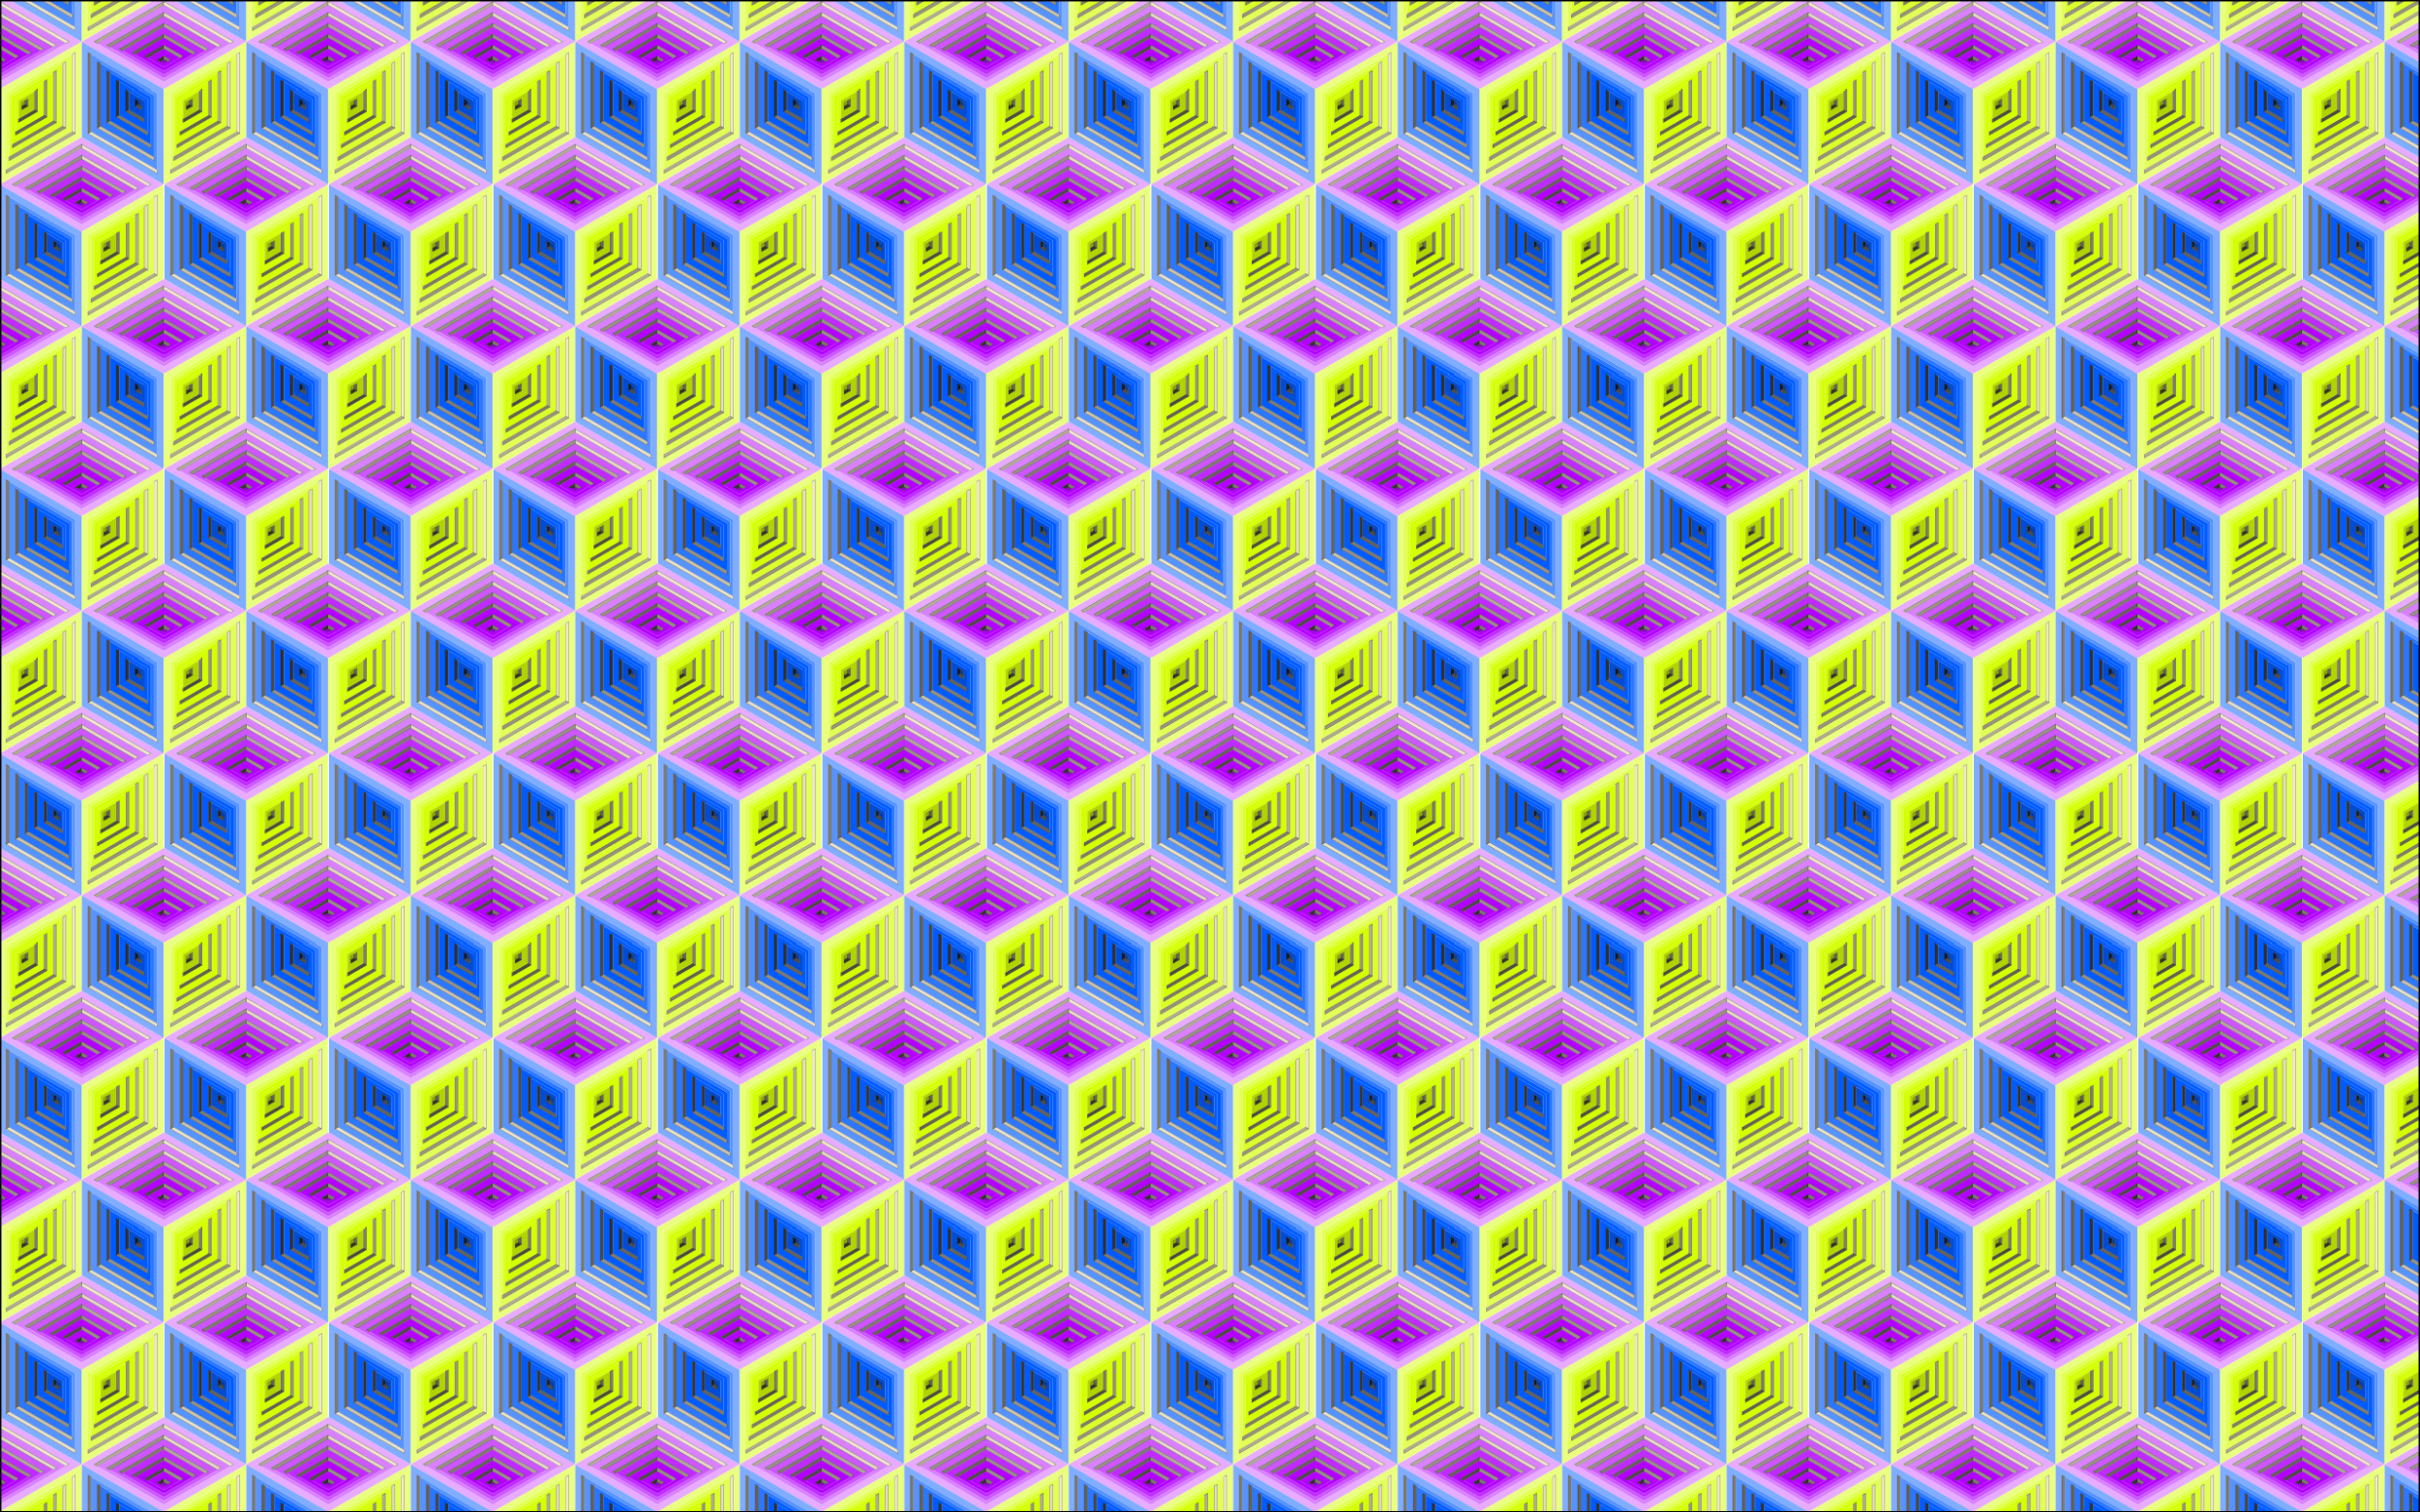 <?xml version="1.0" encoding="utf-8"?>
<!DOCTYPE svg PUBLIC "-//W3C//DTD SVG 1.1//EN" "http://www.w3.org/Graphics/SVG/1.1/DTD/svg11.dtd">
<svg version="1.1"
	 id="svg2" xmlns:inkscape="http://www.inkscape.org/namespaces/inkscape" xmlns:cc="http://creativecommons.org/ns#" xmlns:ns1="http://sozi.baierouge.fr" xmlns:rdf="http://www.w3.org/1999/02/22-rdf-syntax-ns#" xmlns:svg="http://www.w3.org/2000/svg" xmlns:dc="http://purl.org/dc/elements/1.1/" xmlns:sodipodi="http://sodipodi.sourceforge.net/DTD/sodipodi-0.dtd"
	 xmlns="http://www.w3.org/2000/svg" xmlns:xlink="http://www.w3.org/1999/xlink" x="0px" y="0px" viewBox="0 0 2560 1600"
	 enable-background="new 0 0 2560 1600" xml:space="preserve">
<pattern  y="1600" width="173.307" height="300.11" patternUnits="userSpaceOnUse" id="New_Pattern_2" viewBox="86.653 -400.146 173.307 300.11" overflow="visible">
	<g>
		<polygon fill="none" points="86.653,-400.146 259.96,-400.146 259.96,-100.037 86.653,-100.037 		"/>
		<g id="layer1_15_" transform="translate(455.71 478.14)">
			<g id="g4279_15_" transform="matrix(.581 0 0 .581 -1623.3 -958.88)">
				<path id="path2986-9-0-3_15_" fill="#EAFF80" stroke="#000000" stroke-width="0.051" d="M2605.48,569.047V741.123
					l-149.022,86.038V655.085L2605.48,569.047L2605.48,569.047z M2467.924,661.707v145.6l126.093-72.802V588.894
					L2467.924,661.707z"/>
				<path id="path3244-6-7-4_9_" fill="#2B77FF" stroke="#000000" stroke-width="0.051" d="M2341.812,608.758v112.517
					l97.432,56.257V665.015L2341.812,608.758L2341.812,608.758z M2433.512,668.331v92.657l-80.236-46.334v-92.657
					L2433.512,668.331z"/>
				<path id="path3246-8-8-9_15_" fill="#80ADFF" stroke="#000000" stroke-width="0.051" d="M2307.443,569.047V741.123
					l149.022,86.038V655.085L2307.443,569.047L2307.443,569.047z M2445,661.707v145.6l-126.093-72.802V588.894
					L2445,661.707z"/>
				<path id="path3250-7-2-2_9_" fill="#807B6B" stroke="#000000" stroke-width="0.39" d="M2324.627,592.23l-5.732-3.309
					V734.525l5.732-3.309V592.23z"/>
				<path id="path3252-61-9-5_9_" fill="#5693FF" stroke="#000000" stroke-width="0.051" d="M2324.627,592.209v138.981
					l120.362,69.496V661.705l-108.897-62.876l-11.464-6.619L2324.627,592.209z M2439.258,665.01v119.136
					l-103.166-59.563V605.448L2439.258,665.01z"/>
				<path id="path3256-2-3-3_9_" fill="#666255" stroke="#000000" stroke-width="0.39" d="M2336.08,605.448v119.133
					l5.732-3.309V608.758L2336.08,605.448z"/>
				<path id="path3260-5-9-3_6_" fill="none" stroke="#000000" stroke-width="0.39" d="M2353.302,621.998l5.732,3.309"/>
				<path id="path3262-4-8-7_9_" fill="#4D4A40" stroke="#000000" stroke-width="0.39" d="M2353.302,621.997v92.657
					l5.732-3.309v-86.038L2353.302,621.997z"/>
				<path id="path3264-3-4-4_9_" fill="#005BFF" stroke="#000000" stroke-width="0.051" d="M2359.034,711.349l74.513,43.021
					v-86.042l-74.513-43.021V711.349z M2427.815,671.642v66.182l-57.317-33.096v-66.182L2427.815,671.642z"/>
				<path id="path3266-1-0-3_9_" fill="#33312B" stroke="#000000" stroke-width="0.39" d="M2370.486,638.546v66.186
					l5.732-3.309v-59.566L2370.486,638.546z"/>
				<path id="path3270-3-6-0_9_" fill="#005BFF" stroke="#000000" stroke-width="0.051" d="M2376.218,701.423l51.587,29.783
					v-59.566l-51.587-29.783V701.423z M2422.072,674.956v39.707l-34.39-19.86v-39.707L2422.072,674.956z"/>
				<path id="path3272-4-3-8_9_" fill="#33312B" stroke="#000000" stroke-width="0.39" d="M2387.671,655.097v39.711
					l5.732-3.309v-33.092L2387.671,655.097z"/>
				<path id="path3286-7-0-9_9_" fill="#CD56FF" stroke="#000000" stroke-width="0.051" d="M2456.477,522.728l97.436,56.249
					l-97.443,56.257l-97.436-56.249L2456.477,522.728z M2456.474,628.613l80.244-46.331l-80.244-46.319l-80.244,46.331
					L2456.474,628.613z"/>
				<path id="path3288-7-9-8_15_" fill="#E7ABFF" stroke="#000000" stroke-width="0.051" d="M2307.443,569.047l149.022-86.038
					l149.023,86.038l-149.023,86.038L2307.443,569.047L2307.443,569.047z M2456.466,641.847l126.093-72.802
					l-126.093-72.798l-126.103,72.806L2456.466,641.847z"/>
				<path id="path3290-9-7-9_9_" fill="#F2E9CA" stroke="#000000" stroke-width="0.39" d="M2582.561,569.063l-126.1-72.802
					v6.619l120.365,69.492L2582.561,569.063z"/>
				<path id="path3292-3-3-7_9_" fill="#B3AC96" stroke="#000000" stroke-width="0.39" d="M2336.093,572.361l-5.732-3.309
					l126.1-72.802v6.619L2336.093,572.361z"/>
				<path id="path3294-1-7-2_9_" fill="#D980FF" stroke="#000000" stroke-width="0.051" d="M2336.096,572.371l120.362-69.492
					l120.365,69.489l-11.465,6.619l-108.897,62.873l-108.9-62.869l-11.465-6.619L2336.096,572.371z
					 M2456.459,635.244l103.174-59.566l-103.166-59.563l-103.174,59.566L2456.459,635.244z"/>
				<path id="path3296-9-2-2_9_" fill="#E6DDC0" stroke="#000000" stroke-width="0.39" d="M2559.62,575.676l-103.17-59.566
					v6.619l97.439,56.257L2559.62,575.676z"/>
				<path id="path3298-8-6-8_9_" fill="#999380" stroke="#000000" stroke-width="0.39" d="M2353.303,575.676l103.17-59.566
					v6.619l-97.439,56.257L2353.303,575.676z"/>
				<path id="path3300-6-0-2_9_" fill="#B3AC96" stroke="#000000" stroke-width="0.39" d="M2536.683,582.288l-80.244-46.331
					v6.618l74.513,43.021L2536.683,582.288z"/>
				<path id="path3302-5-1-8_6_" fill="none" stroke="#000000" stroke-width="0.39" d="M2376.202,582.287l5.732,3.309"/>
				<path id="path3304-0-6-9_9_" fill="#807B6B" stroke="#000000" stroke-width="0.39" d="M2376.203,582.288l80.244-46.331
					v6.618l-74.513,43.021L2376.203,582.288z"/>
				<path id="path3306-2-5-0_9_" fill="#BF2BFF" stroke="#000000" stroke-width="0.051" d="M2456.447,542.576l74.513,43.021
					l-74.513,43.021l-74.513-43.021L2456.447,542.576z M2456.452,621.996l57.314-33.092l-57.321-33.09l-57.313,33.092
					L2456.452,621.996z"/>
				<path id="path3308-8-7-7_9_" fill="#666255" stroke="#000000" stroke-width="0.39" d="M2399.141,588.9l57.317-33.092
					v6.618l-51.587,29.783L2399.141,588.9z"/>
				<path id="path3310-6-5-8_9_" fill="#999380" stroke="#000000" stroke-width="0.39" d="M2513.783,588.9l-57.317-33.092
					v6.618l51.587,29.783L2513.783,588.9z"/>
				<path id="path3312-0-4-1_9_" fill="#B300FF" stroke="#000000" stroke-width="0.051" d="M2456.458,562.426l51.587,29.783
					l-51.587,29.783l-51.587-29.783L2456.458,562.426z M2456.462,615.37l34.388-19.854l-34.394-19.852l-34.388,19.854
					L2456.462,615.37z"/>
				<path id="path3314-2-1-5_9_" fill="#4D4A40" stroke="#000000" stroke-width="0.39" d="M2422.077,595.513l34.39-19.855
					v6.618l-28.659,16.546L2422.077,595.513z"/>
				<path id="path3316-4-2-8_9_" fill="#999380" stroke="#000000" stroke-width="0.39" d="M2490.846,595.513l-34.39-19.855
					v6.618l28.659,16.546L2490.846,595.513z"/>
				<path id="path3318-8-0-6_9_" fill="#B300FF" stroke="#000000" stroke-width="0.051" d="M2456.468,582.274l28.658,16.547
					l-28.659,16.547l-28.658-16.547L2456.468,582.274z M2456.472,608.746l11.462-6.618l-11.467-6.616l-11.462,6.618
					L2456.472,608.746z"/>
				<path id="path3320-6-0-1_9_" fill="#33312B" stroke="#000000" stroke-width="0.39" d="M2444.977,602.162l11.464-6.618
					v6.618l-5.732,3.309L2444.977,602.162z"/>
				<path id="path3322-5-1-2_9_" fill="#807B6B" stroke="#000000" stroke-width="0.39" d="M2467.909,602.162l-11.464-6.618
					v6.618l5.732,3.309L2467.909,602.162z"/>
				<path id="path3324-09-4-4_9_" fill="#9400D4" stroke="#000000" stroke-width="0.39" d="M2450.73,605.449l5.732-3.309
					l5.732,3.309l-5.732,3.309L2450.73,605.449z"/>
			</g>
		</g>
		<g id="layer1_14_" transform="translate(455.71 478.14)">
			<g id="g4279_14_" transform="matrix(.581 0 0 .581 -1623.3 -958.88)">
				<path id="path3024-0-0-8_9_" fill="#DBFF2B" stroke="#000000" stroke-width="0.051" d="M2272.856,608.758v112.517
					l-97.432,56.257V665.015L2272.856,608.758L2272.856,608.758z M2181.155,668.331v92.657l80.236-46.334v-92.657
					L2181.155,668.331z"/>
				<path id="path2986-9-0-3_14_" fill="#EAFF80" stroke="#000000" stroke-width="0.051" d="M2307.262,569.047V741.123
					l-149.022,86.038V655.085L2307.262,569.047L2307.262,569.047z M2169.705,661.707v145.6l126.092-72.802V588.894
					L2169.705,661.707z"/>
				<path id="path3000-8-1-1_9_" fill="#F2E9CA" stroke="#000000" stroke-width="0.39" d="M2290.077,592.23l5.732-3.309
					v145.604l-5.732-3.309V592.23z"/>
				<path id="path3002-82-3-0_9_" fill="#E2FF56" stroke="#000000" stroke-width="0.051" d="M2290.078,592.209v138.981
					l-120.362,69.496V661.705l108.897-62.876l11.464-6.619L2290.078,592.209z M2175.447,665.01v119.136
					l103.166-59.563V605.448L2175.447,665.01z"/>
				<path id="path3006-5-9-3_9_" fill="#E6DDC0" stroke="#000000" stroke-width="0.39" d="M2278.587,605.448v119.133
					l-5.732-3.309V608.758L2278.587,605.448z"/>
				<path id="path3019-1-4-9_6_" fill="none" stroke="#000000" stroke-width="0.39" d="M2261.403,621.998l-5.732,3.309"/>
				<path id="path3006-1-7-4-6_9_" fill="#B3AC96" stroke="#000000" stroke-width="0.39" d="M2261.403,621.997v92.657
					l-5.732-3.309v-86.038L2261.403,621.997z"/>
				<path id="path3024-7-11-6-5_9_" fill="#D4FF00" stroke="#000000" stroke-width="0.051" d="M2255.671,711.349
					l-74.513,43.021v-86.042l74.513-43.021V711.349z M2186.889,671.642v66.182l57.317-33.096v-66.182L2186.889,671.642
					z"/>
				<path id="path3006-1-4-5-0-1_9_" fill="#999380" stroke="#000000" stroke-width="0.39" d="M2244.218,638.546v66.186
					l-5.732-3.309v-59.566L2244.218,638.546z"/>
				<path id="path3024-7-9-7-6-9_9_" fill="#D4FF00" stroke="#000000" stroke-width="0.051" d="M2238.487,701.423
					l-51.587,29.783v-59.566l51.587-29.783V701.423z M2192.633,674.956v39.707l34.39-19.86v-39.707
					L2192.633,674.956z"/>
				<path id="path3006-1-4-4-6-1-9_9_" fill="#807B6B" stroke="#000000" stroke-width="0.39" d="M2227.034,655.097v39.711
					l-5.732-3.309v-33.092L2227.034,655.097z"/>
				<path id="path3246-8-8-9_14_" fill="#80ADFF" stroke="#000000" stroke-width="0.051" d="M2009.224,569.047V741.123
					l149.022,86.038V655.085L2009.224,569.047L2009.224,569.047z M2146.781,661.707v145.6l-126.092-72.802V588.894
					L2146.781,661.707z"/>
				<path id="path3286-7-0-9_8_" fill="#CD56FF" stroke="#000000" stroke-width="0.051" d="M2158.258,522.728l97.436,56.249
					l-97.443,56.257l-97.436-56.249L2158.258,522.728z M2158.256,628.613l80.244-46.331l-80.244-46.319l-80.244,46.331
					L2158.256,628.613z"/>
				<path id="path3288-7-9-8_14_" fill="#E7ABFF" stroke="#000000" stroke-width="0.051" d="M2009.224,569.047l149.022-86.038
					l149.023,86.038l-149.023,86.038L2009.224,569.047L2009.224,569.047z M2158.247,641.847l126.093-72.802
					l-126.093-72.798l-126.103,72.806L2158.247,641.847z"/>
				<path id="path3290-9-7-9_8_" fill="#F2E9CA" stroke="#000000" stroke-width="0.39" d="M2284.343,569.063l-126.1-72.802
					v6.619l120.365,69.492L2284.343,569.063z"/>
				<path id="path3292-3-3-7_8_" fill="#B3AC96" stroke="#000000" stroke-width="0.39" d="M2037.875,572.361l-5.732-3.309
					l126.1-72.802v6.619L2037.875,572.361z"/>
				<path id="path3294-1-7-2_8_" fill="#D980FF" stroke="#000000" stroke-width="0.051" d="M2037.877,572.371l120.362-69.492
					l120.365,69.489l-11.465,6.619l-108.897,62.873l-108.901-62.869l-11.465-6.619L2037.877,572.371z
					 M2158.241,635.244l103.174-59.566l-103.166-59.563l-103.174,59.566L2158.241,635.244z"/>
				<path id="path3296-9-2-2_8_" fill="#E6DDC0" stroke="#000000" stroke-width="0.39" d="M2261.402,575.676l-103.17-59.566
					v6.619l97.439,56.257L2261.402,575.676z"/>
				<path id="path3298-8-6-8_8_" fill="#999380" stroke="#000000" stroke-width="0.39" d="M2055.084,575.676l103.17-59.566
					v6.619l-97.439,56.257L2055.084,575.676z"/>
				<path id="path3300-6-0-2_8_" fill="#B3AC96" stroke="#000000" stroke-width="0.39" d="M2238.464,582.288l-80.244-46.331
					v6.618l74.513,43.021L2238.464,582.288z"/>
				<path id="path3304-0-6-9_8_" fill="#807B6B" stroke="#000000" stroke-width="0.39" d="M2077.984,582.288l80.244-46.331
					v6.618l-74.513,43.021L2077.984,582.288z"/>
				<path id="path3306-2-5-0_8_" fill="#BF2BFF" stroke="#000000" stroke-width="0.051" d="M2158.228,542.576l74.513,43.021
					l-74.513,43.021l-74.513-43.021L2158.228,542.576z M2158.233,621.996l57.314-33.092l-57.321-33.09l-57.314,33.092
					L2158.233,621.996z"/>
				<path id="path3308-8-7-7_8_" fill="#666255" stroke="#000000" stroke-width="0.39" d="M2100.922,588.9l57.317-33.092
					v6.618l-51.587,29.783L2100.922,588.9z"/>
				<path id="path3310-6-5-8_8_" fill="#999380" stroke="#000000" stroke-width="0.39" d="M2215.564,588.9l-57.318-33.092
					v6.618l51.587,29.783L2215.564,588.9z"/>
				<path id="path3312-0-4-1_8_" fill="#B300FF" stroke="#000000" stroke-width="0.051" d="M2158.239,562.426l51.587,29.783
					l-51.587,29.783l-51.587-29.783L2158.239,562.426z M2158.243,615.37l34.388-19.854l-34.394-19.852
					l-34.388,19.854L2158.243,615.37z"/>
				<path id="path3314-2-1-5_8_" fill="#4D4A40" stroke="#000000" stroke-width="0.39" d="M2123.858,595.513l34.39-19.855
					v6.618l-28.659,16.546L2123.858,595.513z"/>
				<path id="path3316-4-2-8_8_" fill="#999380" stroke="#000000" stroke-width="0.39" d="M2192.628,595.513l-34.39-19.855
					v6.618l28.659,16.546L2192.628,595.513z"/>
				<path id="path3318-8-0-6_8_" fill="#B300FF" stroke="#000000" stroke-width="0.051" d="M2158.249,582.274l28.658,16.547
					l-28.659,16.547l-28.658-16.547L2158.249,582.274z M2158.253,608.746l11.462-6.618l-11.467-6.616l-11.462,6.618
					L2158.253,608.746z"/>
				<path id="path3320-6-0-1_8_" fill="#33312B" stroke="#000000" stroke-width="0.39" d="M2146.758,602.162l11.463-6.618
					v6.618l-5.732,3.309L2146.758,602.162z"/>
				<path id="path3322-5-1-2_8_" fill="#807B6B" stroke="#000000" stroke-width="0.39" d="M2169.69,602.162l-11.464-6.618
					v6.618l5.732,3.309L2169.69,602.162z"/>
				<path id="path3324-09-4-4_8_" fill="#9400D4" stroke="#000000" stroke-width="0.39" d="M2152.511,605.449l5.732-3.309
					l5.732,3.309l-5.732,3.309L2152.511,605.449z"/>
			</g>
		</g>
		<g id="layer1_13_" transform="translate(455.71 478.14)">
			<g id="g4279_13_" transform="matrix(.581 0 0 .581 -1623.3 -958.88)">
				<path id="path3024-0-0-8_8_" fill="#DBFF2B" stroke="#000000" stroke-width="0.051" d="M2421.965,350.551v112.517
					l-97.432,56.257V406.807L2421.965,350.551L2421.965,350.551z M2330.264,410.124v92.657l80.236-46.334v-92.657
					L2330.264,410.124z"/>
				<path id="path2986-9-0-3_13_" fill="#EAFF80" stroke="#000000" stroke-width="0.051" d="M2456.371,310.84v172.076
					l-149.022,86.038V396.878L2456.371,310.84L2456.371,310.84z M2318.814,403.499v145.6l126.092-72.802V330.686
					L2318.814,403.499z"/>
				<path id="path2996-4-6-7_6_" fill="#B3AC96" stroke="#000000" stroke-width="0.39" d="M2318.818,549.112l126.1-72.802
					l-5.732-3.309l-120.365,69.492L2318.818,549.112z"/>
				<path id="path3000-8-1-1_8_" fill="#F2E9CA" stroke="#000000" stroke-width="0.39" d="M2439.186,334.022l5.732-3.309
					v145.604l-5.732-3.309V334.022z"/>
				<path id="path3002-82-3-0_8_" fill="#E2FF56" stroke="#000000" stroke-width="0.051" d="M2439.187,334.001v138.981
					l-120.362,69.496V403.497l108.897-62.876l11.464-6.619L2439.187,334.001z M2324.556,406.803v119.136
					l103.166-59.563V347.24L2324.556,406.803z"/>
				<path id="path3004-4-8-7_6_" fill="#999380" stroke="#000000" stroke-width="0.39" d="M2324.538,525.95l103.17-59.566
					l-5.732-3.309l-97.439,56.257L2324.538,525.95z"/>
				<path id="path3006-5-9-3_8_" fill="#E6DDC0" stroke="#000000" stroke-width="0.39" d="M2427.697,347.24v119.133
					l-5.732-3.309v-112.513L2427.697,347.24z"/>
				<path id="path3015-5-3-4_6_" fill="#807B6B" stroke="#000000" stroke-width="0.39" d="M2330.291,502.789l80.244-46.331
					l-5.732-3.309l-74.513,43.021L2330.291,502.789z"/>
				<path id="path3019-1-4-9_3_" fill="none" stroke="#000000" stroke-width="0.39" d="M2410.512,363.791l-5.732,3.309"/>
				<path id="path3006-1-7-4-6_8_" fill="#B3AC96" stroke="#000000" stroke-width="0.39" d="M2410.512,363.789v92.657
					l-5.732-3.309V367.1L2410.512,363.789z"/>
				<path id="path3024-7-11-6-5_8_" fill="#D4FF00" stroke="#000000" stroke-width="0.051" d="M2404.78,453.142
					l-74.513,43.021v-86.041l74.513-43.021V453.142z M2335.999,413.435v66.182l57.317-33.096v-66.182L2335.999,413.435
					z"/>
				<path id="path3006-1-4-5-0-1_8_" fill="#999380" stroke="#000000" stroke-width="0.39" d="M2393.328,380.339v66.186
					l-5.732-3.309v-59.566L2393.328,380.339z"/>
				<path id="path3015-0-2-6-0_6_" fill="#666255" stroke="#000000" stroke-width="0.39" d="M2336.007,479.627l57.317-33.092
					l-5.732-3.309l-51.587,29.783L2336.007,479.627z"/>
				<path id="path3024-7-9-7-6-9_8_" fill="#D4FF00" stroke="#000000" stroke-width="0.051" d="M2387.596,443.216
					l-51.587,29.783v-59.566l51.587-29.783V443.216z M2341.742,416.748v39.707l34.39-19.86V396.888L2341.742,416.748
					z"/>
				<path id="path3006-1-4-4-6-1-9_8_" fill="#807B6B" stroke="#000000" stroke-width="0.39" d="M2376.143,396.889v39.711
					l-5.732-3.309v-33.092L2376.143,396.889z"/>
				<path id="path3015-0-8-1-8-6_6_" fill="#4D4A40" stroke="#000000" stroke-width="0.39" d="M2341.721,456.465
					l34.39-19.855l-5.732-3.309l-28.659,16.546V456.465z"/>
				<path id="path3024-7-9-8-4-4-8_6_" fill="#B0D400" stroke="#000000" stroke-width="0.051" d="M2370.412,433.292
					l-28.659,16.545v-33.093l28.659-16.545V433.292z M2347.484,420.06v13.235l11.463-6.622v-13.235L2347.484,420.06z
					"/>
				<path id="path3006-1-4-4-2-2-9-3_6_" fill="#666255" stroke="#000000" stroke-width="0.39" d="M2358.922,413.438v13.237
					l-5.732-3.309v-6.618L2358.922,413.438z"/>
				<path id="path3015-0-8-4-3-6-4_6_" fill="#33312B" stroke="#000000" stroke-width="0.39" d="M2347.474,433.303
					l11.464-6.618l-5.732-3.309l-5.732,3.309V433.303z"/>
				<path id="path3218-22-3-8_6_" fill="#8DAA00" stroke="#000000" stroke-width="0.39" d="M2353.206,416.726v6.618
					l-5.732,3.309v-6.618L2353.206,416.726z"/>
				<path id="path3244-6-7-4_8_" fill="#2B77FF" stroke="#000000" stroke-width="0.051" d="M2192.703,350.551v112.517
					l97.432,56.257V406.807L2192.703,350.551L2192.703,350.551z M2284.403,410.124v92.657l-80.236-46.334v-92.657
					L2284.403,410.124z"/>
				<path id="path3246-8-8-9_13_" fill="#80ADFF" stroke="#000000" stroke-width="0.051" d="M2158.334,310.84v172.076
					l149.022,86.038V396.878L2158.334,310.84L2158.334,310.84z M2295.89,403.499v145.6l-126.092-72.802V330.686
					L2295.89,403.499z"/>
				<path id="path3248-5-8-9_6_" fill="#ECE3C5" stroke="#000000" stroke-width="0.39" d="M2295.886,549.112l-126.1-72.802
					l5.732-3.309l120.365,69.492L2295.886,549.112z"/>
				<path id="path3250-7-2-2_8_" fill="#807B6B" stroke="#000000" stroke-width="0.39" d="M2175.518,334.022l-5.732-3.309
					v145.604l5.732-3.309V334.022z"/>
				<path id="path3252-61-9-5_8_" fill="#5693FF" stroke="#000000" stroke-width="0.051" d="M2175.517,334.001v138.981
					l120.362,69.496V403.497l-108.897-62.876l-11.464-6.619L2175.517,334.001z M2290.148,406.803v119.136
					l-103.166-59.563V347.24L2290.148,406.803z"/>
				<path id="path3254-89-1-5_6_" fill="#CCC4AA" stroke="#000000" stroke-width="0.39" d="M2290.167,525.95l-103.17-59.566
					l5.732-3.309l97.439,56.257L2290.167,525.95z"/>
				<path id="path3256-2-3-3_8_" fill="#666255" stroke="#000000" stroke-width="0.39" d="M2186.971,347.24v119.133
					l5.732-3.309v-112.513L2186.971,347.24z"/>
				<path id="path3258-79-5-3_6_" fill="#999380" stroke="#000000" stroke-width="0.39" d="M2284.414,502.789l-80.244-46.331
					l5.732-3.309l74.513,43.021L2284.414,502.789z"/>
				<path id="path3260-5-9-3_3_" fill="none" stroke="#000000" stroke-width="0.39" d="M2204.192,363.791l5.732,3.309"/>
				<path id="path3262-4-8-7_8_" fill="#4D4A40" stroke="#000000" stroke-width="0.39" d="M2204.192,363.789v92.657
					l5.732-3.309V367.1L2204.192,363.789z"/>
				<path id="path3264-3-4-4_8_" fill="#005BFF" stroke="#000000" stroke-width="0.051" d="M2209.924,453.142l74.513,43.021
					v-86.041L2209.924,367.1V453.142z M2278.706,413.435v66.182l-57.317-33.096v-66.182L2278.706,413.435z"/>
				<path id="path3266-1-0-3_8_" fill="#33312B" stroke="#000000" stroke-width="0.39" d="M2221.377,380.339v66.186
					l5.732-3.309v-59.566L2221.377,380.339z"/>
				<path id="path3268-23-7-8_6_" fill="#807B6B" stroke="#000000" stroke-width="0.39" d="M2278.698,479.627l-57.317-33.092
					l5.732-3.309l51.587,29.783L2278.698,479.627z"/>
				<path id="path3270-3-6-0_8_" fill="#005BFF" stroke="#000000" stroke-width="0.051" d="M2227.109,443.216l51.587,29.783
					v-59.566l-51.587-29.783V443.216z M2272.963,416.748v39.707l-34.39-19.86V396.888L2272.963,416.748z"/>
				<path id="path3272-4-3-8_8_" fill="#33312B" stroke="#000000" stroke-width="0.39" d="M2238.561,396.889v39.711
					l5.732-3.309v-33.092L2238.561,396.889z"/>
				<path id="path3274-1-6-8_6_" fill="#666255" stroke="#000000" stroke-width="0.39" d="M2272.946,456.465l-34.391-19.855
					l5.732-3.309l28.659,16.546V456.465z"/>
				<path id="path3276-1-1-0_6_" fill="#004CD4" stroke="#000000" stroke-width="0.051" d="M2244.293,433.292l28.659,16.545
					v-33.093l-28.659-16.545V433.292z M2267.22,420.06v13.235l-11.463-6.622v-13.235L2267.22,420.06z"/>
				<path id="path3278-3-5-6_6_" fill="#1A1A1A" stroke="#000000" stroke-width="0.39" d="M2255.783,413.438v13.237
					l5.732-3.309v-6.618L2255.783,413.438z"/>
				<path id="path3280-8-4-8_6_" fill="#4D4A40" stroke="#000000" stroke-width="0.39" d="M2267.231,433.303l-11.463-6.618
					l5.732-3.309l5.732,3.309V433.303z"/>
				<path id="path3282-7-2-1_6_" fill="#003DAA" stroke="#000000" stroke-width="0.39" d="M2261.499,416.726v6.618
					l5.732,3.309v-6.618L2261.499,416.726z"/>
				<path id="path3286-7-0-9_7_" fill="#CD56FF" stroke="#000000" stroke-width="0.051" d="M2307.367,264.52l97.436,56.249
					l-97.443,56.257l-97.436-56.249L2307.367,264.52z M2307.365,370.405l80.244-46.331l-80.244-46.319l-80.244,46.331
					L2307.365,370.405z"/>
				<path id="path3288-7-9-8_13_" fill="#E7ABFF" stroke="#000000" stroke-width="0.051" d="M2158.334,310.84l149.022-86.038
					l149.023,86.038l-149.023,86.038L2158.334,310.84L2158.334,310.84z M2307.356,383.64l126.093-72.802
					l-126.093-72.798l-126.103,72.806L2307.356,383.64z"/>
				<path id="path3290-9-7-9_7_" fill="#F2E9CA" stroke="#000000" stroke-width="0.39" d="M2433.452,310.856l-126.1-72.802
					v6.619l120.365,69.492L2433.452,310.856z"/>
				<path id="path3292-3-3-7_7_" fill="#B3AC96" stroke="#000000" stroke-width="0.39" d="M2186.984,314.154l-5.732-3.309
					l126.1-72.802v6.619L2186.984,314.154z"/>
				<path id="path3294-1-7-2_7_" fill="#D980FF" stroke="#000000" stroke-width="0.051" d="M2186.987,314.164l120.362-69.492
					l120.365,69.488l-11.465,6.619l-108.897,62.873l-108.901-62.869l-11.465-6.619L2186.987,314.164z
					 M2307.35,377.036l103.174-59.566l-103.166-59.563l-103.174,59.566L2307.35,377.036z"/>
				<path id="path3296-9-2-2_7_" fill="#E6DDC0" stroke="#000000" stroke-width="0.39" d="M2410.511,317.468l-103.17-59.566
					v6.619l97.439,56.257L2410.511,317.468z"/>
				<path id="path3298-8-6-8_7_" fill="#999380" stroke="#000000" stroke-width="0.39" d="M2204.194,317.468l103.17-59.566
					v6.619l-97.439,56.257L2204.194,317.468z"/>
				<path id="path3300-6-0-2_7_" fill="#B3AC96" stroke="#000000" stroke-width="0.39" d="M2387.574,324.081l-80.244-46.331
					v6.618l74.513,43.021L2387.574,324.081z"/>
				<path id="path3302-5-1-8_3_" fill="none" stroke="#000000" stroke-width="0.39" d="M2227.093,324.08l5.732,3.309"/>
				<path id="path3304-0-6-9_7_" fill="#807B6B" stroke="#000000" stroke-width="0.39" d="M2227.094,324.081l80.244-46.331
					v6.618l-74.513,43.021L2227.094,324.081z"/>
				<path id="path3306-2-5-0_7_" fill="#BF2BFF" stroke="#000000" stroke-width="0.051" d="M2307.337,284.368l74.513,43.021
					l-74.513,43.021l-74.513-43.021L2307.337,284.368z M2307.343,363.788l57.314-33.092l-57.321-33.09l-57.313,33.092
					L2307.343,363.788z"/>
				<path id="path3308-8-7-7_7_" fill="#666255" stroke="#000000" stroke-width="0.39" d="M2250.031,330.693l57.317-33.092
					v6.618l-51.587,29.783L2250.031,330.693z"/>
				<path id="path3310-6-5-8_7_" fill="#999380" stroke="#000000" stroke-width="0.39" d="M2364.673,330.693l-57.317-33.092
					v6.618l51.587,29.783L2364.673,330.693z"/>
				<path id="path3312-0-4-1_7_" fill="#B300FF" stroke="#000000" stroke-width="0.051" d="M2307.349,304.219l51.587,29.783
					l-51.587,29.783l-51.587-29.783L2307.349,304.219z M2307.353,357.162l34.388-19.854l-34.394-19.852
					l-34.388,19.854L2307.353,357.162z"/>
				<path id="path3314-2-1-5_7_" fill="#4D4A40" stroke="#000000" stroke-width="0.39" d="M2272.968,337.305l34.39-19.855
					v6.618l-28.659,16.546L2272.968,337.305z"/>
				<path id="path3316-4-2-8_7_" fill="#999380" stroke="#000000" stroke-width="0.39" d="M2341.737,337.305l-34.39-19.855
					v6.618l28.659,16.546L2341.737,337.305z"/>
				<path id="path3318-8-0-6_7_" fill="#B300FF" stroke="#000000" stroke-width="0.051" d="M2307.358,324.067l28.658,16.547
					l-28.659,16.547l-28.658-16.547L2307.358,324.067z M2307.363,350.539l11.462-6.618l-11.467-6.616l-11.462,6.618
					L2307.363,350.539z"/>
				<path id="path3320-6-0-1_7_" fill="#33312B" stroke="#000000" stroke-width="0.39" d="M2295.868,343.954l11.463-6.618
					v6.618l-5.732,3.309L2295.868,343.954z"/>
				<path id="path3322-5-1-2_7_" fill="#807B6B" stroke="#000000" stroke-width="0.39" d="M2318.8,343.954l-11.464-6.618
					v6.618l5.732,3.309L2318.8,343.954z"/>
				<path id="path3324-09-4-4_7_" fill="#9400D4" stroke="#000000" stroke-width="0.39" d="M2301.621,347.241l5.732-3.309
					l5.732,3.309l-5.732,3.309L2301.621,347.241z"/>
			</g>
		</g>
		<g id="layer1_12_" transform="translate(455.71 478.14)">
			<g id="g4279_12_" transform="matrix(.581 0 0 .581 -1623.3 -958.88)">
				<path id="path2986-9-0-3_12_" fill="#EAFF80" stroke="#000000" stroke-width="0.051" d="M2605.48,52.632v172.076
					l-149.022,86.038V138.67L2605.48,52.632L2605.48,52.632z M2467.924,145.292V290.892l126.093-72.802V72.478
					L2467.924,145.292z"/>
				<path id="path3244-6-7-4_7_" fill="#2B77FF" stroke="#000000" stroke-width="0.051" d="M2341.812,92.343v112.517
					l97.432,56.257V148.6L2341.812,92.343L2341.812,92.343z M2433.512,151.916v92.657l-80.236-46.334v-92.657
					L2433.512,151.916z"/>
				<path id="path3246-8-8-9_12_" fill="#80ADFF" stroke="#000000" stroke-width="0.051" d="M2307.443,52.632v172.076
					l149.022,86.038V138.67L2307.443,52.632L2307.443,52.632z M2445,145.292V290.892l-126.093-72.802V72.478
					L2445,145.292z"/>
				<path id="path3248-5-8-9_3_" fill="#ECE3C5" stroke="#000000" stroke-width="0.39" d="M2444.996,290.904l-126.1-72.802
					l5.732-3.309l120.365,69.492L2444.996,290.904z"/>
				<path id="path3250-7-2-2_7_" fill="#807B6B" stroke="#000000" stroke-width="0.39" d="M2324.627,75.815l-5.732-3.309
					v145.604l5.732-3.309V75.815z"/>
				<path id="path3252-61-9-5_7_" fill="#5693FF" stroke="#000000" stroke-width="0.051" d="M2324.627,75.793v138.981
					l120.362,69.496V145.289l-108.897-62.876l-11.464-6.619L2324.627,75.793z M2439.258,148.595v119.136
					l-103.166-59.563V89.032L2439.258,148.595z"/>
				<path id="path3254-89-1-5_3_" fill="#CCC4AA" stroke="#000000" stroke-width="0.39" d="M2439.276,267.743l-103.17-59.566
					l5.732-3.309l97.439,56.257L2439.276,267.743z"/>
				<path id="path3256-2-3-3_7_" fill="#666255" stroke="#000000" stroke-width="0.39" d="M2336.08,89.033v119.133
					l5.732-3.309V92.343L2336.08,89.033z"/>
				<path id="path3258-79-5-3_3_" fill="#999380" stroke="#000000" stroke-width="0.39" d="M2433.523,244.581l-80.244-46.331
					l5.732-3.309l74.513,43.021L2433.523,244.581z"/>
				<path id="path3262-4-8-7_7_" fill="#4D4A40" stroke="#000000" stroke-width="0.39" d="M2353.302,105.582v92.657
					l5.732-3.309v-86.038L2353.302,105.582z"/>
				<path id="path3264-3-4-4_7_" fill="#005BFF" stroke="#000000" stroke-width="0.051" d="M2359.034,194.934l74.513,43.021
					v-86.041l-74.513-43.021V194.934z M2427.815,155.227v66.182l-57.317-33.096v-66.182L2427.815,155.227z"/>
				<path id="path3266-1-0-3_7_" fill="#33312B" stroke="#000000" stroke-width="0.39" d="M2370.486,122.131v66.186
					l5.732-3.309v-59.566L2370.486,122.131z"/>
				<path id="path3268-23-7-8_3_" fill="#807B6B" stroke="#000000" stroke-width="0.39" d="M2427.807,221.419L2370.49,188.327
					l5.732-3.309l51.587,29.783L2427.807,221.419z"/>
				<path id="path3270-3-6-0_7_" fill="#005BFF" stroke="#000000" stroke-width="0.051" d="M2376.218,185.008l51.587,29.783
					v-59.566l-51.587-29.783V185.008z M2422.072,158.54v39.707l-34.39-19.86v-39.707L2422.072,158.54z"/>
				<path id="path3272-4-3-8_7_" fill="#33312B" stroke="#000000" stroke-width="0.39" d="M2387.671,138.682v39.711
					l5.732-3.309V141.991L2387.671,138.682z"/>
				<path id="path3274-1-6-8_3_" fill="#666255" stroke="#000000" stroke-width="0.39" d="M2422.056,198.258l-34.391-19.855
					l5.732-3.309l28.659,16.546V198.258z"/>
				<path id="path3276-1-1-0_3_" fill="#004CD4" stroke="#000000" stroke-width="0.051" d="M2393.402,175.084l28.659,16.545
					v-33.093l-28.659-16.545V175.084z M2416.33,161.852v13.235l-11.463-6.622v-13.235L2416.33,161.852z"/>
				<path id="path3278-3-5-6_3_" fill="#1A1A1A" stroke="#000000" stroke-width="0.39" d="M2404.892,155.231v13.237
					l5.732-3.309v-6.618L2404.892,155.231z"/>
				<path id="path3280-8-4-8_3_" fill="#4D4A40" stroke="#000000" stroke-width="0.39" d="M2416.34,175.096l-11.463-6.618
					l5.732-3.309l5.732,3.309V175.096z"/>
				<path id="path3282-7-2-1_3_" fill="#003DAA" stroke="#000000" stroke-width="0.39" d="M2410.608,158.519v6.618
					l5.732,3.309v-6.618L2410.608,158.519z"/>
				<path id="path3288-7-9-8_12_" fill="#E7ABFF" stroke="#000000" stroke-width="0.051" d="M2307.443,52.632l149.022-86.038
					l149.023,86.038L2456.465,138.67L2307.443,52.632L2307.443,52.632z M2456.466,125.432L2582.558,52.63
					l-126.093-72.798l-126.103,72.806L2456.466,125.432z"/>
			</g>
		</g>
		<g id="layer1_11_" transform="translate(455.71 478.14)">
			<g id="g4279_11_" transform="matrix(.581 0 0 .581 -1623.3 -958.88)">
				<path id="path3024-0-0-8_7_" fill="#DBFF2B" stroke="#000000" stroke-width="0.051" d="M2272.856,92.343v112.517
					l-97.432,56.257V148.6L2272.856,92.343L2272.856,92.343z M2181.155,151.916v92.657l80.236-46.334v-92.657
					L2181.155,151.916z"/>
				<path id="path2986-9-0-3_11_" fill="#EAFF80" stroke="#000000" stroke-width="0.051" d="M2307.262,52.632v172.076
					l-149.022,86.038V138.67L2307.262,52.632L2307.262,52.632z M2169.705,145.292V290.892l126.092-72.802V72.478
					L2169.705,145.292z"/>
				<path id="path2996-4-6-7_3_" fill="#B3AC96" stroke="#000000" stroke-width="0.39" d="M2169.709,290.904l126.1-72.802
					l-5.732-3.309l-120.365,69.492L2169.709,290.904z"/>
				<path id="path3000-8-1-1_7_" fill="#F2E9CA" stroke="#000000" stroke-width="0.39" d="M2290.077,75.815l5.732-3.309
					v145.604l-5.732-3.309V75.815z"/>
				<path id="path3002-82-3-0_7_" fill="#E2FF56" stroke="#000000" stroke-width="0.051" d="M2290.078,75.793v138.981
					L2169.716,284.27V145.289l108.897-62.876l11.464-6.619L2290.078,75.793z M2175.447,148.595v119.136l103.166-59.563
					V89.032L2175.447,148.595z"/>
				<path id="path3004-4-8-7_3_" fill="#999380" stroke="#000000" stroke-width="0.39" d="M2175.428,267.743l103.17-59.566
					l-5.732-3.309l-97.439,56.257L2175.428,267.743z"/>
				<path id="path3006-5-9-3_7_" fill="#E6DDC0" stroke="#000000" stroke-width="0.39" d="M2278.587,89.033v119.133
					l-5.732-3.309V92.343L2278.587,89.033z"/>
				<path id="path3015-5-3-4_3_" fill="#807B6B" stroke="#000000" stroke-width="0.39" d="M2181.182,244.581l80.244-46.331
					l-5.732-3.309l-74.513,43.021L2181.182,244.581z"/>
				<path id="path3006-1-7-4-6_7_" fill="#B3AC96" stroke="#000000" stroke-width="0.39" d="M2261.403,105.582v92.657
					l-5.732-3.309v-86.038L2261.403,105.582z"/>
				<path id="path3024-7-11-6-5_7_" fill="#D4FF00" stroke="#000000" stroke-width="0.051" d="M2255.671,194.934
					l-74.513,43.021v-86.041l74.513-43.021V194.934z M2186.889,155.227v66.182l57.317-33.096v-66.182L2186.889,155.227
					z"/>
				<path id="path3006-1-4-5-0-1_7_" fill="#999380" stroke="#000000" stroke-width="0.39" d="M2244.218,122.131v66.186
					l-5.732-3.309v-59.566L2244.218,122.131z"/>
				<path id="path3015-0-2-6-0_3_" fill="#666255" stroke="#000000" stroke-width="0.39" d="M2186.897,221.419l57.317-33.092
					l-5.732-3.309l-51.587,29.783L2186.897,221.419z"/>
				<path id="path3024-7-9-7-6-9_7_" fill="#D4FF00" stroke="#000000" stroke-width="0.051" d="M2238.487,185.008
					l-51.587,29.783v-59.566l51.587-29.783V185.008z M2192.633,158.54v39.707l34.39-19.86v-39.707L2192.633,158.54
					z"/>
				<path id="path3006-1-4-4-6-1-9_7_" fill="#807B6B" stroke="#000000" stroke-width="0.39" d="M2227.034,138.682v39.711
					l-5.732-3.309V141.991L2227.034,138.682z"/>
				<path id="path3015-0-8-1-8-6_3_" fill="#4D4A40" stroke="#000000" stroke-width="0.39" d="M2192.612,198.258
					l34.39-19.855l-5.732-3.309l-28.659,16.546V198.258z"/>
				<path id="path3024-7-9-8-4-4-8_3_" fill="#B0D400" stroke="#000000" stroke-width="0.051" d="M2221.302,175.084
					l-28.659,16.545v-33.093l28.659-16.545V175.084z M2198.375,161.852v13.235l11.463-6.622v-13.235L2198.375,161.852z"
					/>
				<path id="path3006-1-4-4-2-2-9-3_3_" fill="#666255" stroke="#000000" stroke-width="0.39" d="M2209.812,155.231v13.237
					l-5.732-3.309v-6.618L2209.812,155.231z"/>
				<path id="path3015-0-8-4-3-6-4_3_" fill="#33312B" stroke="#000000" stroke-width="0.39" d="M2198.365,175.096
					l11.464-6.618l-5.732-3.309l-5.732,3.309V175.096z"/>
				<path id="path3218-22-3-8_3_" fill="#8DAA00" stroke="#000000" stroke-width="0.39" d="M2204.097,158.519v6.618
					l-5.732,3.309v-6.618L2204.097,158.519z"/>
				<path id="path3246-8-8-9_11_" fill="#80ADFF" stroke="#000000" stroke-width="0.051" d="M2009.224,52.632v172.076
					l149.022,86.038V138.67L2009.224,52.632L2009.224,52.632z M2146.781,145.292V290.892l-126.092-72.802V72.478
					L2146.781,145.292z"/>
				<path id="path3288-7-9-8_11_" fill="#E7ABFF" stroke="#000000" stroke-width="0.051" d="M2009.224,52.632l149.022-86.038
					l149.023,86.038L2158.247,138.67L2009.224,52.632L2009.224,52.632z M2158.247,125.432L2284.34,52.63
					l-126.093-72.798l-126.103,72.806L2158.247,125.432z"/>
			</g>
		</g>
	</g>
</pattern>
<rect fill="url(#New_Pattern_2)" stroke="#000000" stroke-width="3" width="2560" height="1600"/>
</svg>
